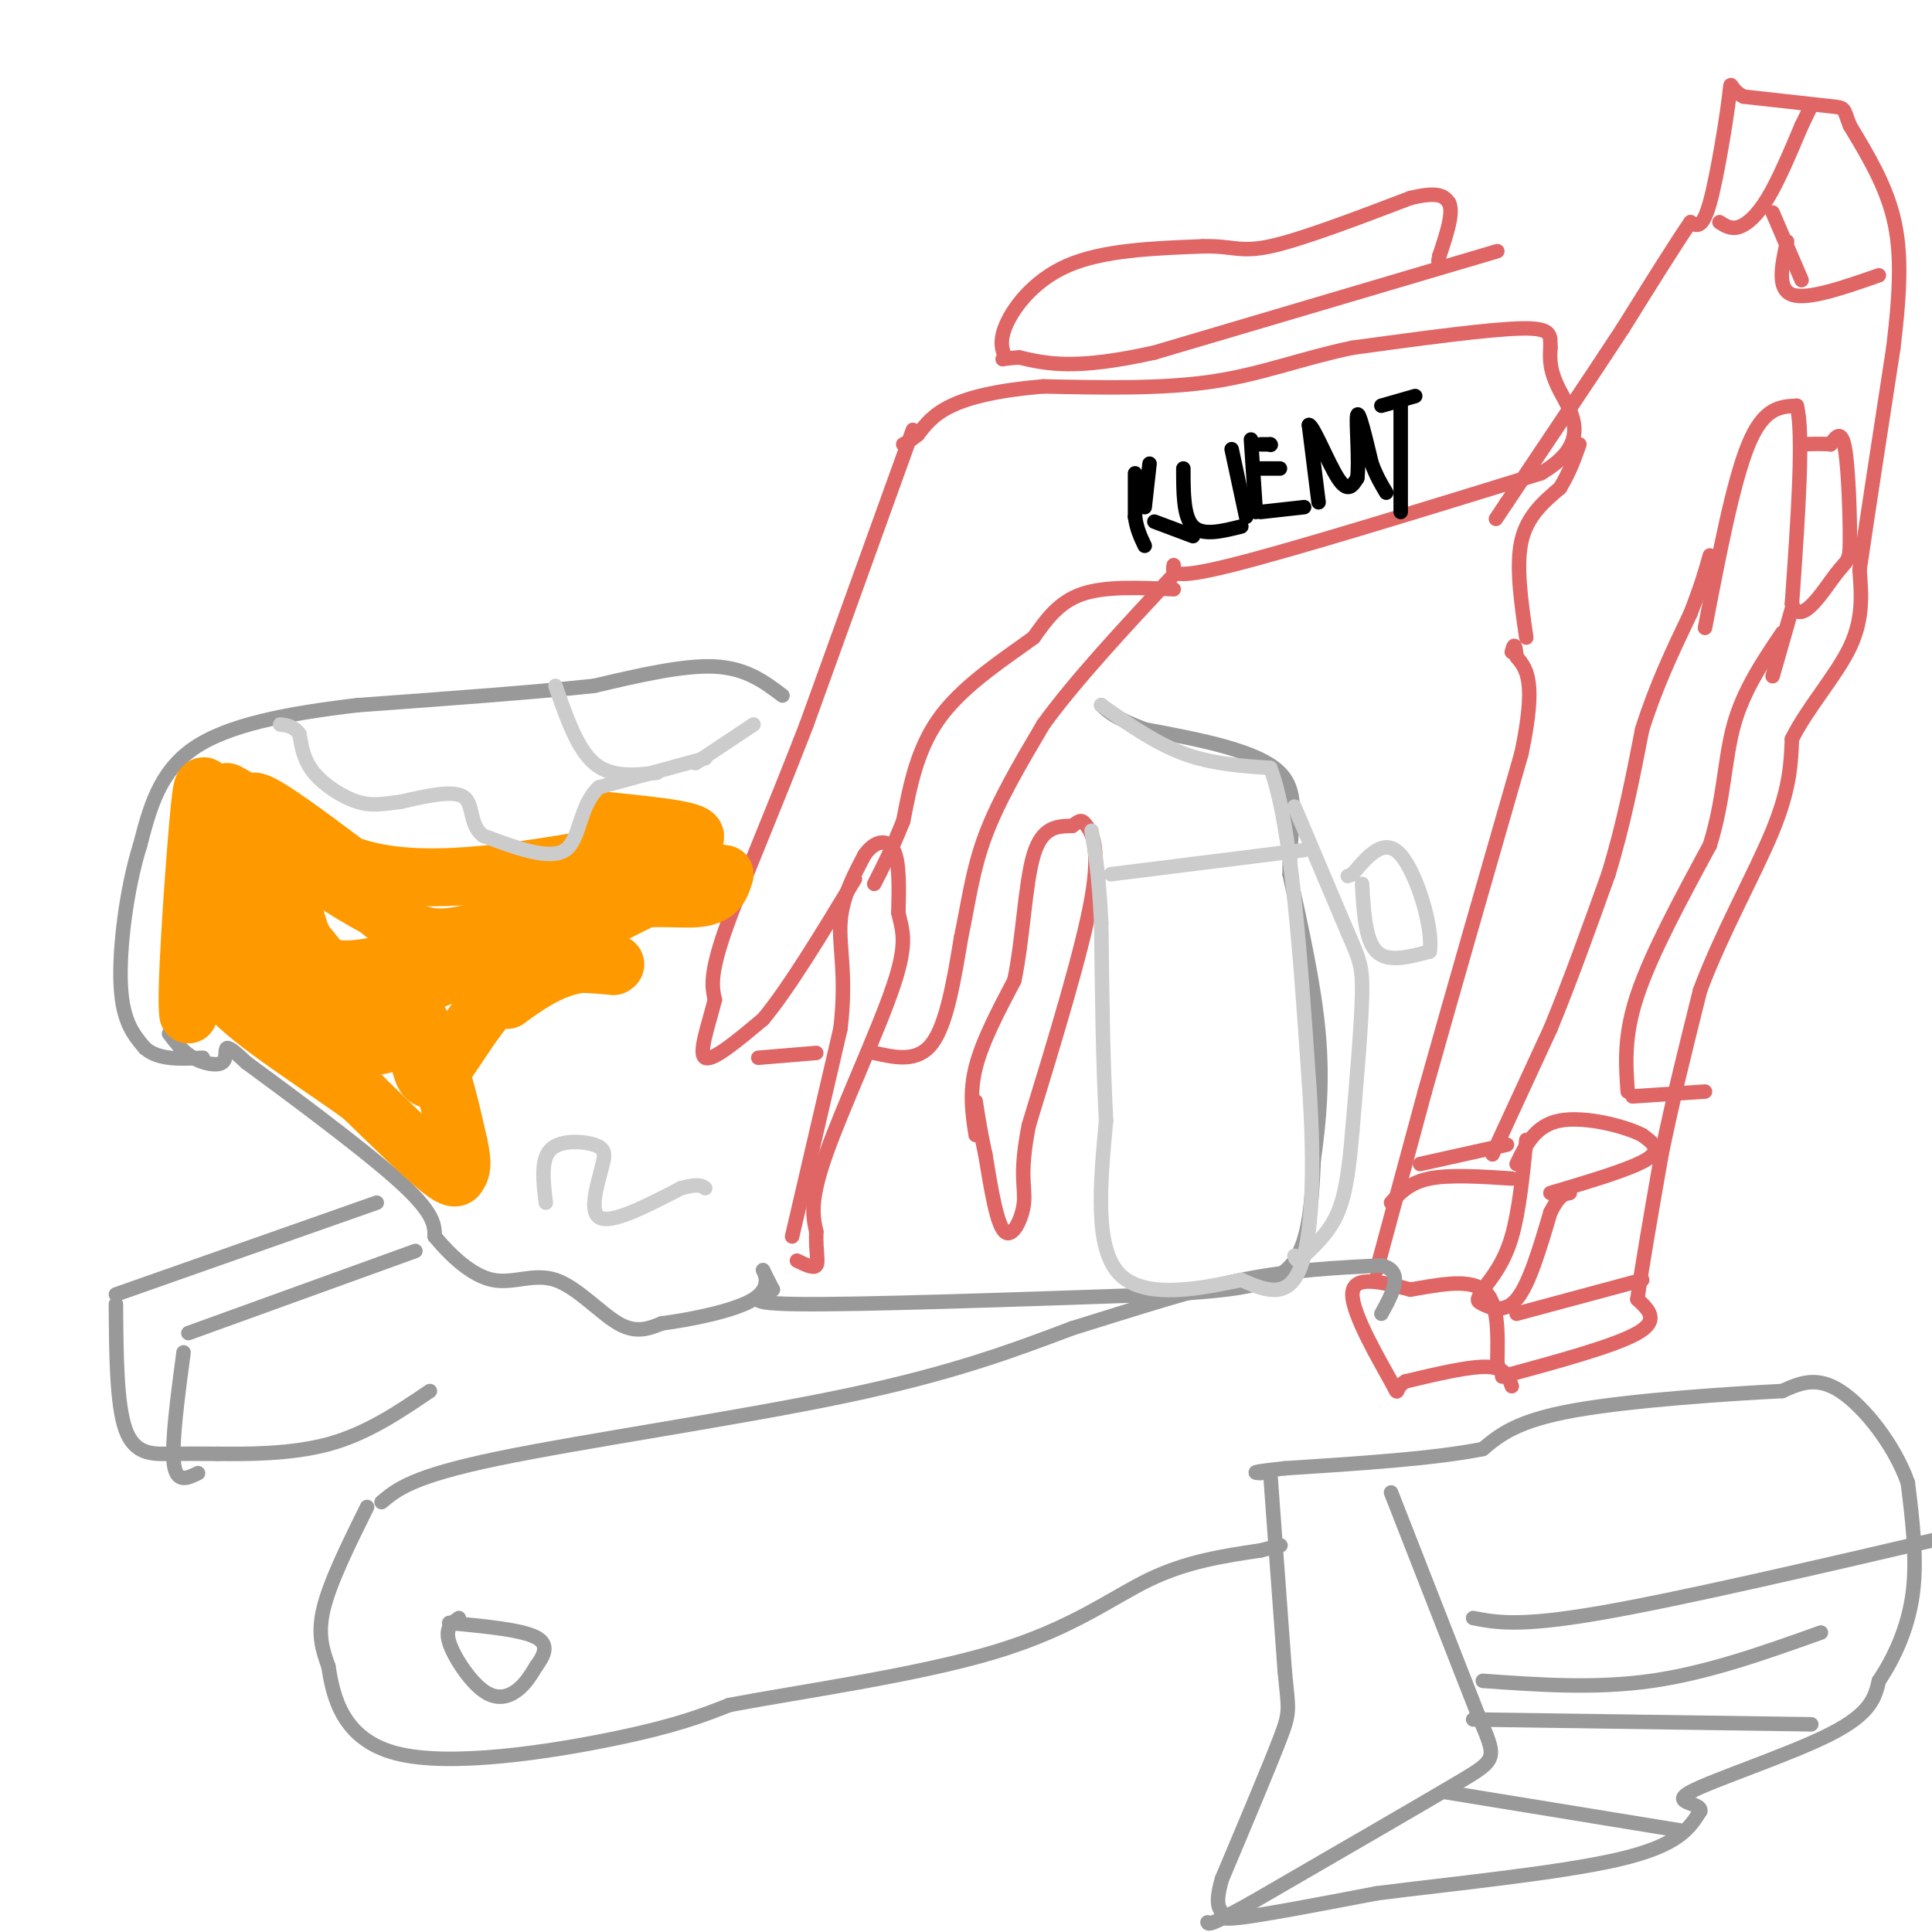 <svg viewBox='0 0 400 400' version='1.1' xmlns='http://www.w3.org/2000/svg' xmlns:xlink='http://www.w3.org/1999/xlink'><g fill='none' stroke='#e06666' stroke-width='3' stroke-linecap='round' stroke-linejoin='round'><path d='M313,287c-0.667,-1.917 -1.333,-3.833 -5,-4c-3.667,-0.167 -10.333,1.417 -17,3'/><path d='M291,286c-2.690,1.524 -0.917,3.833 -3,0c-2.083,-3.833 -8.024,-13.810 -8,-18c0.024,-4.190 6.012,-2.595 12,-1'/><path d='M292,267c5.067,-0.822 11.733,-2.378 15,0c3.267,2.378 3.133,8.689 3,15'/><path d='M310,282c0.500,2.500 0.250,1.250 0,0'/><path d='M285,263c0.000,0.000 10.000,-37.000 10,-37'/><path d='M295,226c5.000,-17.833 12.500,-43.917 20,-70'/><path d='M315,156c3.167,-15.000 1.083,-17.500 -1,-20'/><path d='M314,136c-0.333,-3.500 -0.667,-2.250 -1,-1'/><path d='M316,132c-1.083,-7.417 -2.167,-14.833 -1,-20c1.167,-5.167 4.583,-8.083 8,-11'/><path d='M323,101c2.000,-3.333 3.000,-6.167 4,-9'/><path d='M311,285c11.667,-3.167 23.333,-6.333 28,-9c4.667,-2.667 2.333,-4.833 0,-7'/><path d='M339,269c0.833,-6.167 2.917,-18.083 5,-30'/><path d='M344,239c2.167,-10.667 5.083,-22.333 8,-34'/><path d='M352,205c4.400,-11.778 11.400,-24.222 15,-33c3.600,-8.778 3.800,-13.889 4,-19'/><path d='M371,153c3.200,-6.467 9.200,-13.133 12,-19c2.800,-5.867 2.400,-10.933 2,-16'/><path d='M385,118c1.500,-10.333 4.250,-28.167 7,-46'/><path d='M392,72c1.489,-12.311 1.711,-20.089 0,-27c-1.711,-6.911 -5.356,-12.956 -9,-19'/><path d='M383,26c-1.489,-3.756 -0.711,-3.644 -4,-4c-3.289,-0.356 -10.644,-1.178 -18,-2'/><path d='M361,20c-3.274,-1.571 -2.458,-4.500 -3,0c-0.542,4.500 -2.440,16.429 -4,22c-1.560,5.571 -2.780,4.786 -4,4'/><path d='M350,46c-3.000,4.333 -8.500,13.167 -14,22'/><path d='M336,68c-6.333,9.667 -15.167,22.833 -24,36'/><path d='M312,104c-4.000,6.000 -2.000,3.000 0,0'/><path d='M353,130c2.917,-15.167 5.833,-30.333 9,-38c3.167,-7.667 6.583,-7.833 10,-8'/><path d='M372,84c1.500,5.500 0.250,23.250 -1,41'/><path d='M371,125c1.695,5.108 6.434,-2.620 9,-6c2.566,-3.380 2.960,-2.410 3,-7c0.040,-4.590 -0.274,-14.740 -1,-19c-0.726,-4.260 -1.863,-2.630 -3,-1'/><path d='M379,92c-1.500,-0.167 -3.750,-0.083 -6,0'/><path d='M316,236c-0.750,7.417 -1.500,14.833 -3,20c-1.500,5.167 -3.750,8.083 -6,11'/><path d='M307,267c-1.262,2.226 -1.417,2.292 0,3c1.417,0.708 4.405,2.060 7,-1c2.595,-3.060 4.798,-10.530 7,-18'/><path d='M321,251c1.833,-3.667 2.917,-3.833 4,-4'/><path d='M314,272c0.000,0.000 26.000,-7.000 26,-7'/><path d='M321,247c8.417,-2.500 16.833,-5.000 20,-7c3.167,-2.000 1.083,-3.500 -1,-5'/><path d='M340,235c-3.533,-1.844 -11.867,-3.956 -17,-3c-5.133,0.956 -7.067,4.978 -9,9'/><path d='M313,244c-6.417,-0.417 -12.833,-0.833 -17,0c-4.167,0.833 -6.083,2.917 -8,5'/><path d='M294,241c0.000,0.000 18.000,-4.000 18,-4'/><path d='M337,226c-0.417,-5.750 -0.833,-11.500 2,-20c2.833,-8.500 8.917,-19.750 15,-31'/><path d='M354,175c3.000,-9.533 3.000,-17.867 5,-25c2.000,-7.133 6.000,-13.067 10,-19'/><path d='M371,126c0.000,0.000 -4.000,14.000 -4,14'/><path d='M338,227c0.000,0.000 15.000,-1.000 15,-1'/><path d='M309,239c0.000,0.000 12.000,-26.000 12,-26'/><path d='M321,213c4.000,-9.667 8.000,-20.833 12,-32'/><path d='M333,181c3.167,-10.333 5.083,-20.167 7,-30'/><path d='M340,151c2.833,-9.000 6.417,-16.500 10,-24'/><path d='M350,127c2.333,-6.000 3.167,-9.000 4,-12'/><path d='M356,46c1.178,0.756 2.356,1.511 4,1c1.644,-0.511 3.756,-2.289 6,-6c2.244,-3.711 4.622,-9.356 7,-15'/><path d='M373,26c1.500,-3.167 1.750,-3.583 2,-4'/><path d='M370,50c-1.083,4.917 -2.167,9.833 1,11c3.167,1.167 10.583,-1.417 18,-4'/><path d='M367,44c0.000,0.000 6.000,14.000 6,14'/><path d='M310,52c0.000,0.000 -71.000,21.000 -71,21'/><path d='M239,73c-16.500,3.667 -22.250,2.333 -28,1'/><path d='M211,74c-4.893,0.324 -3.126,0.633 -3,0c0.126,-0.633 -1.389,-2.209 0,-6c1.389,-3.791 5.683,-9.797 13,-13c7.317,-3.203 17.659,-3.601 28,-4'/><path d='M249,51c6.178,-0.178 7.622,1.378 14,0c6.378,-1.378 17.689,-5.689 29,-10'/><path d='M292,41c6.167,-1.500 7.083,-0.250 8,1'/><path d='M300,42c1.000,2.000 -0.500,6.500 -2,11'/><path d='M298,53c-0.333,1.833 -0.167,0.917 0,0'/><path d='M164,256c0.000,0.000 10.000,-43.000 10,-43'/><path d='M174,213c1.333,-10.956 -0.333,-16.844 0,-22c0.333,-5.156 2.667,-9.578 5,-14'/><path d='M179,177c2.067,-2.978 4.733,-3.422 6,-1c1.267,2.422 1.133,7.711 1,13'/><path d='M186,189c0.738,3.512 2.083,5.792 -1,15c-3.083,9.208 -10.595,25.345 -14,35c-3.405,9.655 -2.702,12.827 -2,16'/><path d='M169,255c-0.133,4.089 0.533,6.311 0,7c-0.533,0.689 -2.267,-0.156 -4,-1'/><path d='M202,235c-0.667,-4.333 -1.333,-8.667 0,-14c1.333,-5.333 4.667,-11.667 8,-18'/><path d='M210,203c1.778,-8.311 2.222,-20.089 4,-26c1.778,-5.911 4.889,-5.956 8,-6'/><path d='M222,171c1.702,-1.262 1.958,-1.417 3,0c1.042,1.417 2.869,4.405 1,15c-1.869,10.595 -7.435,28.798 -13,47'/><path d='M213,233c-2.048,10.345 -0.667,12.708 -1,16c-0.333,3.292 -2.381,7.512 -4,6c-1.619,-1.512 -2.810,-8.756 -4,-16'/><path d='M204,239c-1.000,-4.500 -1.500,-7.750 -2,-11'/><path d='M189,89c0.000,0.000 -22.000,61.000 -22,61'/><path d='M167,150c-7.111,18.422 -13.889,33.978 -17,43c-3.111,9.022 -2.556,11.511 -2,14'/><path d='M148,207c-1.289,5.200 -3.511,11.200 -2,12c1.511,0.800 6.756,-3.600 12,-8'/><path d='M158,211c5.167,-6.167 12.083,-17.583 19,-29'/><path d='M157,219c0.000,0.000 12.000,-1.000 12,-1'/><path d='M181,218c4.500,1.000 9.000,2.000 12,-2c3.000,-4.000 4.500,-13.000 6,-22'/><path d='M199,194c1.511,-7.067 2.289,-13.733 5,-21c2.711,-7.267 7.356,-15.133 12,-23'/><path d='M216,150c6.500,-9.000 16.750,-20.000 27,-31'/><path d='M243,122c-7.083,-0.333 -14.167,-0.667 -19,1c-4.833,1.667 -7.417,5.333 -10,9'/><path d='M214,132c-5.422,3.978 -13.978,9.422 -19,16c-5.022,6.578 -6.511,14.289 -8,22'/><path d='M187,170c-2.333,5.833 -4.167,9.417 -6,13'/><path d='M243,117c-0.333,1.583 -0.667,3.167 12,0c12.667,-3.167 38.333,-11.083 64,-19'/><path d='M319,98c10.933,-6.333 6.267,-12.667 4,-17c-2.267,-4.333 -2.133,-6.667 -2,-9'/><path d='M321,72c-0.089,-2.467 0.689,-4.133 -6,-4c-6.689,0.133 -20.844,2.067 -35,4'/><path d='M280,72c-10.333,2.133 -18.667,5.467 -29,7c-10.333,1.533 -22.667,1.267 -35,1'/><path d='M216,80c-9.356,0.778 -15.244,2.222 -19,4c-3.756,1.778 -5.378,3.889 -7,6'/><path d='M190,90c-1.667,1.333 -2.333,1.667 -3,2'/></g>
<g fill='none' stroke='#000000' stroke-width='3' stroke-linecap='round' stroke-linejoin='round'><path d='M235,98c0.000,0.000 0.000,9.000 0,9'/><path d='M235,107c0.333,2.500 1.167,4.250 2,6'/><path d='M237,105c0.000,0.000 1.000,-9.000 1,-9'/><path d='M239,108c0.000,0.000 8.000,3.000 8,3'/><path d='M245,97c0.000,5.000 0.000,10.000 2,12c2.000,2.000 6.000,1.000 10,0'/><path d='M255,93c0.000,0.000 3.000,14.000 3,14'/><path d='M261,92c0.000,0.000 2.000,0.000 2,0'/><path d='M263,92c0.000,0.000 0.100,0.100 0.1,0.1'/><path d='M261,97c0.000,0.000 4.000,0.000 4,0'/><path d='M261,106c0.000,0.000 9.000,-1.000 9,-1'/><path d='M259,91c0.000,0.000 1.000,15.000 1,15'/><path d='M273,104c0.000,0.000 -2.000,-16.000 -2,-16'/><path d='M271,88c0.844,-0.044 3.956,7.844 6,11c2.044,3.156 3.022,1.578 4,0'/><path d='M281,99c0.489,-3.333 -0.289,-11.667 0,-13c0.289,-1.333 1.644,4.333 3,10'/><path d='M284,96c1.000,2.667 2.000,4.333 3,6'/><path d='M286,84c0.000,0.000 7.000,-2.000 7,-2'/><path d='M290,83c0.000,0.000 0.000,23.000 0,23'/></g>
<g fill='none' stroke='#999999' stroke-width='3' stroke-linecap='round' stroke-linejoin='round'><path d='M263,305c0.000,0.000 3.000,41.000 3,41'/><path d='M266,346c0.778,8.200 1.222,8.200 -1,14c-2.222,5.800 -7.111,17.400 -12,29'/><path d='M253,389c-1.762,5.952 -0.167,6.333 0,7c0.167,0.667 -1.095,1.619 4,1c5.095,-0.619 16.548,-2.810 28,-5'/><path d='M285,392c14.711,-1.889 37.489,-4.111 50,-7c12.511,-2.889 14.756,-6.444 17,-10'/><path d='M352,375c0.571,-1.869 -6.500,-1.542 -2,-4c4.500,-2.458 20.571,-7.702 29,-12c8.429,-4.298 9.214,-7.649 10,-11'/><path d='M389,348c3.156,-4.689 6.044,-10.911 7,-18c0.956,-7.089 -0.022,-15.044 -1,-23'/><path d='M395,307c-2.733,-7.800 -9.067,-15.800 -14,-19c-4.933,-3.200 -8.467,-1.600 -12,0'/><path d='M369,288c-10.578,0.533 -31.022,1.867 -43,4c-11.978,2.133 -15.489,5.067 -19,8'/><path d='M307,300c-10.000,2.000 -25.500,3.000 -41,4'/><path d='M266,304c-7.667,0.833 -6.333,0.917 -5,1'/><path d='M305,335c4.750,0.917 9.500,1.833 26,-1c16.500,-2.833 44.750,-9.417 73,-16'/><path d='M307,348c11.667,0.833 23.333,1.667 35,0c11.667,-1.667 23.333,-5.833 35,-10'/><path d='M305,356c0.000,0.000 70.000,1.000 70,1'/><path d='M299,371c0.000,0.000 49.000,8.000 49,8'/><path d='M288,309c0.000,0.000 18.000,46.000 18,46'/><path d='M306,355c3.822,9.156 4.378,9.044 -4,14c-8.378,4.956 -25.689,14.978 -43,25'/><path d='M259,394c-8.667,4.833 -8.833,4.417 -9,4'/><path d='M76,312c-3.833,7.750 -7.667,15.500 -9,21c-1.333,5.500 -0.167,8.750 1,12'/><path d='M68,345c0.929,6.024 2.750,15.083 14,18c11.250,2.917 31.929,-0.310 45,-3c13.071,-2.690 18.536,-4.845 24,-7'/><path d='M151,353c14.524,-2.750 38.833,-6.125 55,-11c16.167,-4.875 24.190,-11.250 32,-15c7.810,-3.750 15.405,-4.875 23,-6'/><path d='M261,321c4.500,-1.167 4.250,-1.083 4,-1'/><path d='M79,311c3.178,-2.667 6.356,-5.333 24,-9c17.644,-3.667 49.756,-8.333 72,-13c22.244,-4.667 34.622,-9.333 47,-14'/><path d='M222,275c13.800,-4.267 24.800,-7.933 35,-10c10.200,-2.067 19.600,-2.533 29,-3'/><path d='M286,262c4.833,1.167 2.417,5.583 0,10'/><path d='M95,335c-1.452,1.012 -2.905,2.024 -2,5c0.905,2.976 4.167,7.917 7,10c2.833,2.083 5.238,1.310 7,0c1.762,-1.310 2.881,-3.155 4,-5'/><path d='M111,345c1.422,-1.978 2.978,-4.422 0,-6c-2.978,-1.578 -10.489,-2.289 -18,-3'/><path d='M24,268c0.000,0.000 54.000,-19.000 54,-19'/><path d='M24,270c0.067,10.422 0.133,20.844 2,26c1.867,5.156 5.533,5.044 9,5c3.467,-0.044 6.733,-0.022 10,0'/><path d='M45,301c5.733,0.044 15.067,0.156 23,-2c7.933,-2.156 14.467,-6.578 21,-11'/><path d='M39,276c0.000,0.000 47.000,-17.000 47,-17'/><path d='M38,280c-1.250,9.417 -2.500,18.833 -2,23c0.500,4.167 2.750,3.083 5,2'/><path d='M35,214c1.440,1.893 2.881,3.786 5,5c2.119,1.214 4.917,1.750 6,1c1.083,-0.750 0.452,-2.786 1,-3c0.548,-0.214 2.274,1.393 4,3'/><path d='M51,220c7.156,5.267 23.044,16.933 31,24c7.956,7.067 7.978,9.533 8,12'/><path d='M90,256c3.346,4.038 7.711,8.134 12,9c4.289,0.866 8.501,-1.498 13,0c4.499,1.498 9.285,6.856 13,9c3.715,2.144 6.357,1.072 9,0'/><path d='M137,274c5.595,-0.726 15.083,-2.542 19,-5c3.917,-2.458 2.262,-5.560 2,-6c-0.262,-0.440 0.869,1.780 2,4'/><path d='M160,267c-1.956,1.378 -7.844,2.822 5,3c12.844,0.178 44.422,-0.911 76,-2'/><path d='M241,268c17.644,-0.933 23.756,-2.267 27,-7c3.244,-4.733 3.622,-12.867 4,-21'/><path d='M272,240c1.111,-7.578 1.889,-16.022 1,-26c-0.889,-9.978 -3.444,-21.489 -6,-33'/><path d='M267,181c-0.133,-9.400 2.533,-16.400 -2,-21c-4.533,-4.600 -16.267,-6.800 -28,-9'/><path d='M237,151c-6.167,-2.333 -7.583,-3.667 -9,-5'/><path d='M162,144c-3.750,-2.833 -7.500,-5.667 -14,-6c-6.500,-0.333 -15.750,1.833 -25,4'/><path d='M123,142c-12.333,1.333 -30.667,2.667 -49,4'/><path d='M74,146c-14.689,1.733 -26.911,4.067 -34,9c-7.089,4.933 -9.044,12.467 -11,20'/><path d='M29,175c-2.822,8.978 -4.378,21.422 -4,29c0.378,7.578 2.689,10.289 5,13'/><path d='M30,217c2.833,2.500 7.417,2.250 12,2'/></g>
<g fill='none' stroke='#ff9900' stroke-width='12' stroke-linecap='round' stroke-linejoin='round'><path d='M46,175c0.000,0.000 -7.000,35.000 -7,35'/><path d='M39,210c-0.702,-2.988 1.042,-27.958 2,-39c0.958,-11.042 1.131,-8.155 2,-7c0.869,1.155 2.435,0.577 4,0'/><path d='M47,164c2.631,1.214 7.208,4.250 10,11c2.792,6.750 3.798,17.214 7,22c3.202,4.786 8.601,3.893 14,3'/><path d='M78,200c4.356,3.089 8.244,9.311 11,16c2.756,6.689 4.378,13.844 6,21'/><path d='M95,237c0.976,4.488 0.417,5.208 0,6c-0.417,0.792 -0.690,1.655 -4,-1c-3.310,-2.655 -9.655,-8.827 -16,-15'/><path d='M75,227c-8.756,-6.422 -22.644,-14.978 -28,-21c-5.356,-6.022 -2.178,-9.511 1,-13'/><path d='M48,193c0.815,-5.979 2.352,-14.427 7,-9c4.648,5.427 12.405,24.730 16,31c3.595,6.270 3.027,-0.494 1,-6c-2.027,-5.506 -5.514,-9.753 -9,-14'/><path d='M63,195c-3.356,-4.314 -7.245,-8.098 -9,-7c-1.755,1.098 -1.376,7.079 0,12c1.376,4.921 3.750,8.783 9,12c5.250,3.217 13.375,5.789 17,4c3.625,-1.789 2.750,-7.940 3,-9c0.250,-1.060 1.625,2.970 3,7'/><path d='M86,214c0.738,4.202 1.083,11.208 4,9c2.917,-2.208 8.405,-13.631 15,-19c6.595,-5.369 14.298,-4.685 22,-4'/><path d='M127,200c2.000,-0.933 -4.000,-1.267 -9,0c-5.000,1.267 -9.000,4.133 -13,7'/><path d='M105,207c-2.083,-0.238 -0.792,-4.333 8,-10c8.792,-5.667 25.083,-12.905 22,-12c-3.083,0.905 -25.542,9.952 -48,19'/><path d='M87,204c-2.179,-0.333 16.375,-10.667 30,-15c13.625,-4.333 22.321,-2.667 27,-3c4.679,-0.333 5.339,-2.667 6,-5'/><path d='M150,181c-4.711,-1.000 -19.489,-1.000 -28,0c-8.511,1.000 -10.756,3.000 -13,5'/><path d='M109,186c-0.381,0.512 5.167,-0.708 3,1c-2.167,1.708 -12.048,6.345 -19,7c-6.952,0.655 -10.976,-2.673 -15,-6'/><path d='M78,188c-6.036,-3.179 -13.625,-8.125 -19,-13c-5.375,-4.875 -8.536,-9.679 -6,-9c2.536,0.679 10.768,6.839 19,13'/><path d='M72,179c7.533,2.778 16.867,3.222 29,2c12.133,-1.222 27.067,-4.111 42,-7'/><path d='M143,174c4.167,-1.833 -6.417,-2.917 -17,-4'/></g>
<g fill='none' stroke='#cccccc' stroke-width='3' stroke-linecap='round' stroke-linejoin='round'><path d='M146,157c0.000,0.000 -22.000,6.000 -22,6'/><path d='M124,163c-4.222,3.956 -3.778,10.844 -7,13c-3.222,2.156 -10.111,-0.422 -17,-3'/><path d='M100,173c-2.956,-2.289 -1.844,-6.511 -4,-8c-2.156,-1.489 -7.578,-0.244 -13,1'/><path d='M83,166c-3.548,0.417 -5.917,0.958 -9,0c-3.083,-0.958 -6.881,-3.417 -9,-6c-2.119,-2.583 -2.560,-5.292 -3,-8'/><path d='M62,152c-1.167,-1.667 -2.583,-1.833 -4,-2'/><path d='M115,142c2.250,6.500 4.500,13.000 8,16c3.500,3.000 8.250,2.500 13,2'/><path d='M144,158c0.000,0.000 12.000,-8.000 12,-8'/><path d='M228,146c5.583,3.917 11.167,7.833 17,10c5.833,2.167 11.917,2.583 18,3'/><path d='M263,159c4.333,11.333 6.167,38.167 8,65'/><path d='M271,224c1.333,18.689 0.667,32.911 -2,39c-2.667,6.089 -7.333,4.044 -12,2'/><path d='M257,265c-7.289,1.511 -19.511,4.289 -25,-1c-5.489,-5.289 -4.244,-18.644 -3,-32'/><path d='M229,232c-0.667,-12.167 -0.833,-26.583 -1,-41'/><path d='M228,191c-0.500,-10.000 -1.250,-14.500 -2,-19'/><path d='M230,181c0.000,0.000 40.000,-5.000 40,-5'/><path d='M282,183c0.333,5.833 0.667,11.667 3,14c2.333,2.333 6.667,1.167 11,0'/><path d='M296,197c0.822,-4.622 -2.622,-16.178 -6,-20c-3.378,-3.822 -6.689,0.089 -10,4'/><path d='M280,181c-1.667,0.667 -0.833,0.333 0,0'/><path d='M268,167c0.000,0.000 11.000,26.000 11,26'/><path d='M279,193c2.467,5.689 3.133,6.911 3,13c-0.133,6.089 -1.067,17.044 -2,28'/><path d='M280,234c-0.667,7.733 -1.333,13.067 -3,17c-1.667,3.933 -4.333,6.467 -7,9'/><path d='M270,260c-1.500,1.500 -1.750,0.750 -2,0'/><path d='M113,249c-0.533,-4.467 -1.067,-8.933 1,-11c2.067,-2.067 6.733,-1.733 9,-1c2.267,0.733 2.133,1.867 2,3'/><path d='M125,240c-0.667,3.400 -3.333,10.400 -1,12c2.333,1.600 9.667,-2.200 17,-6'/><path d='M141,246c3.667,-1.000 4.333,-0.500 5,0'/></g>
</svg>
